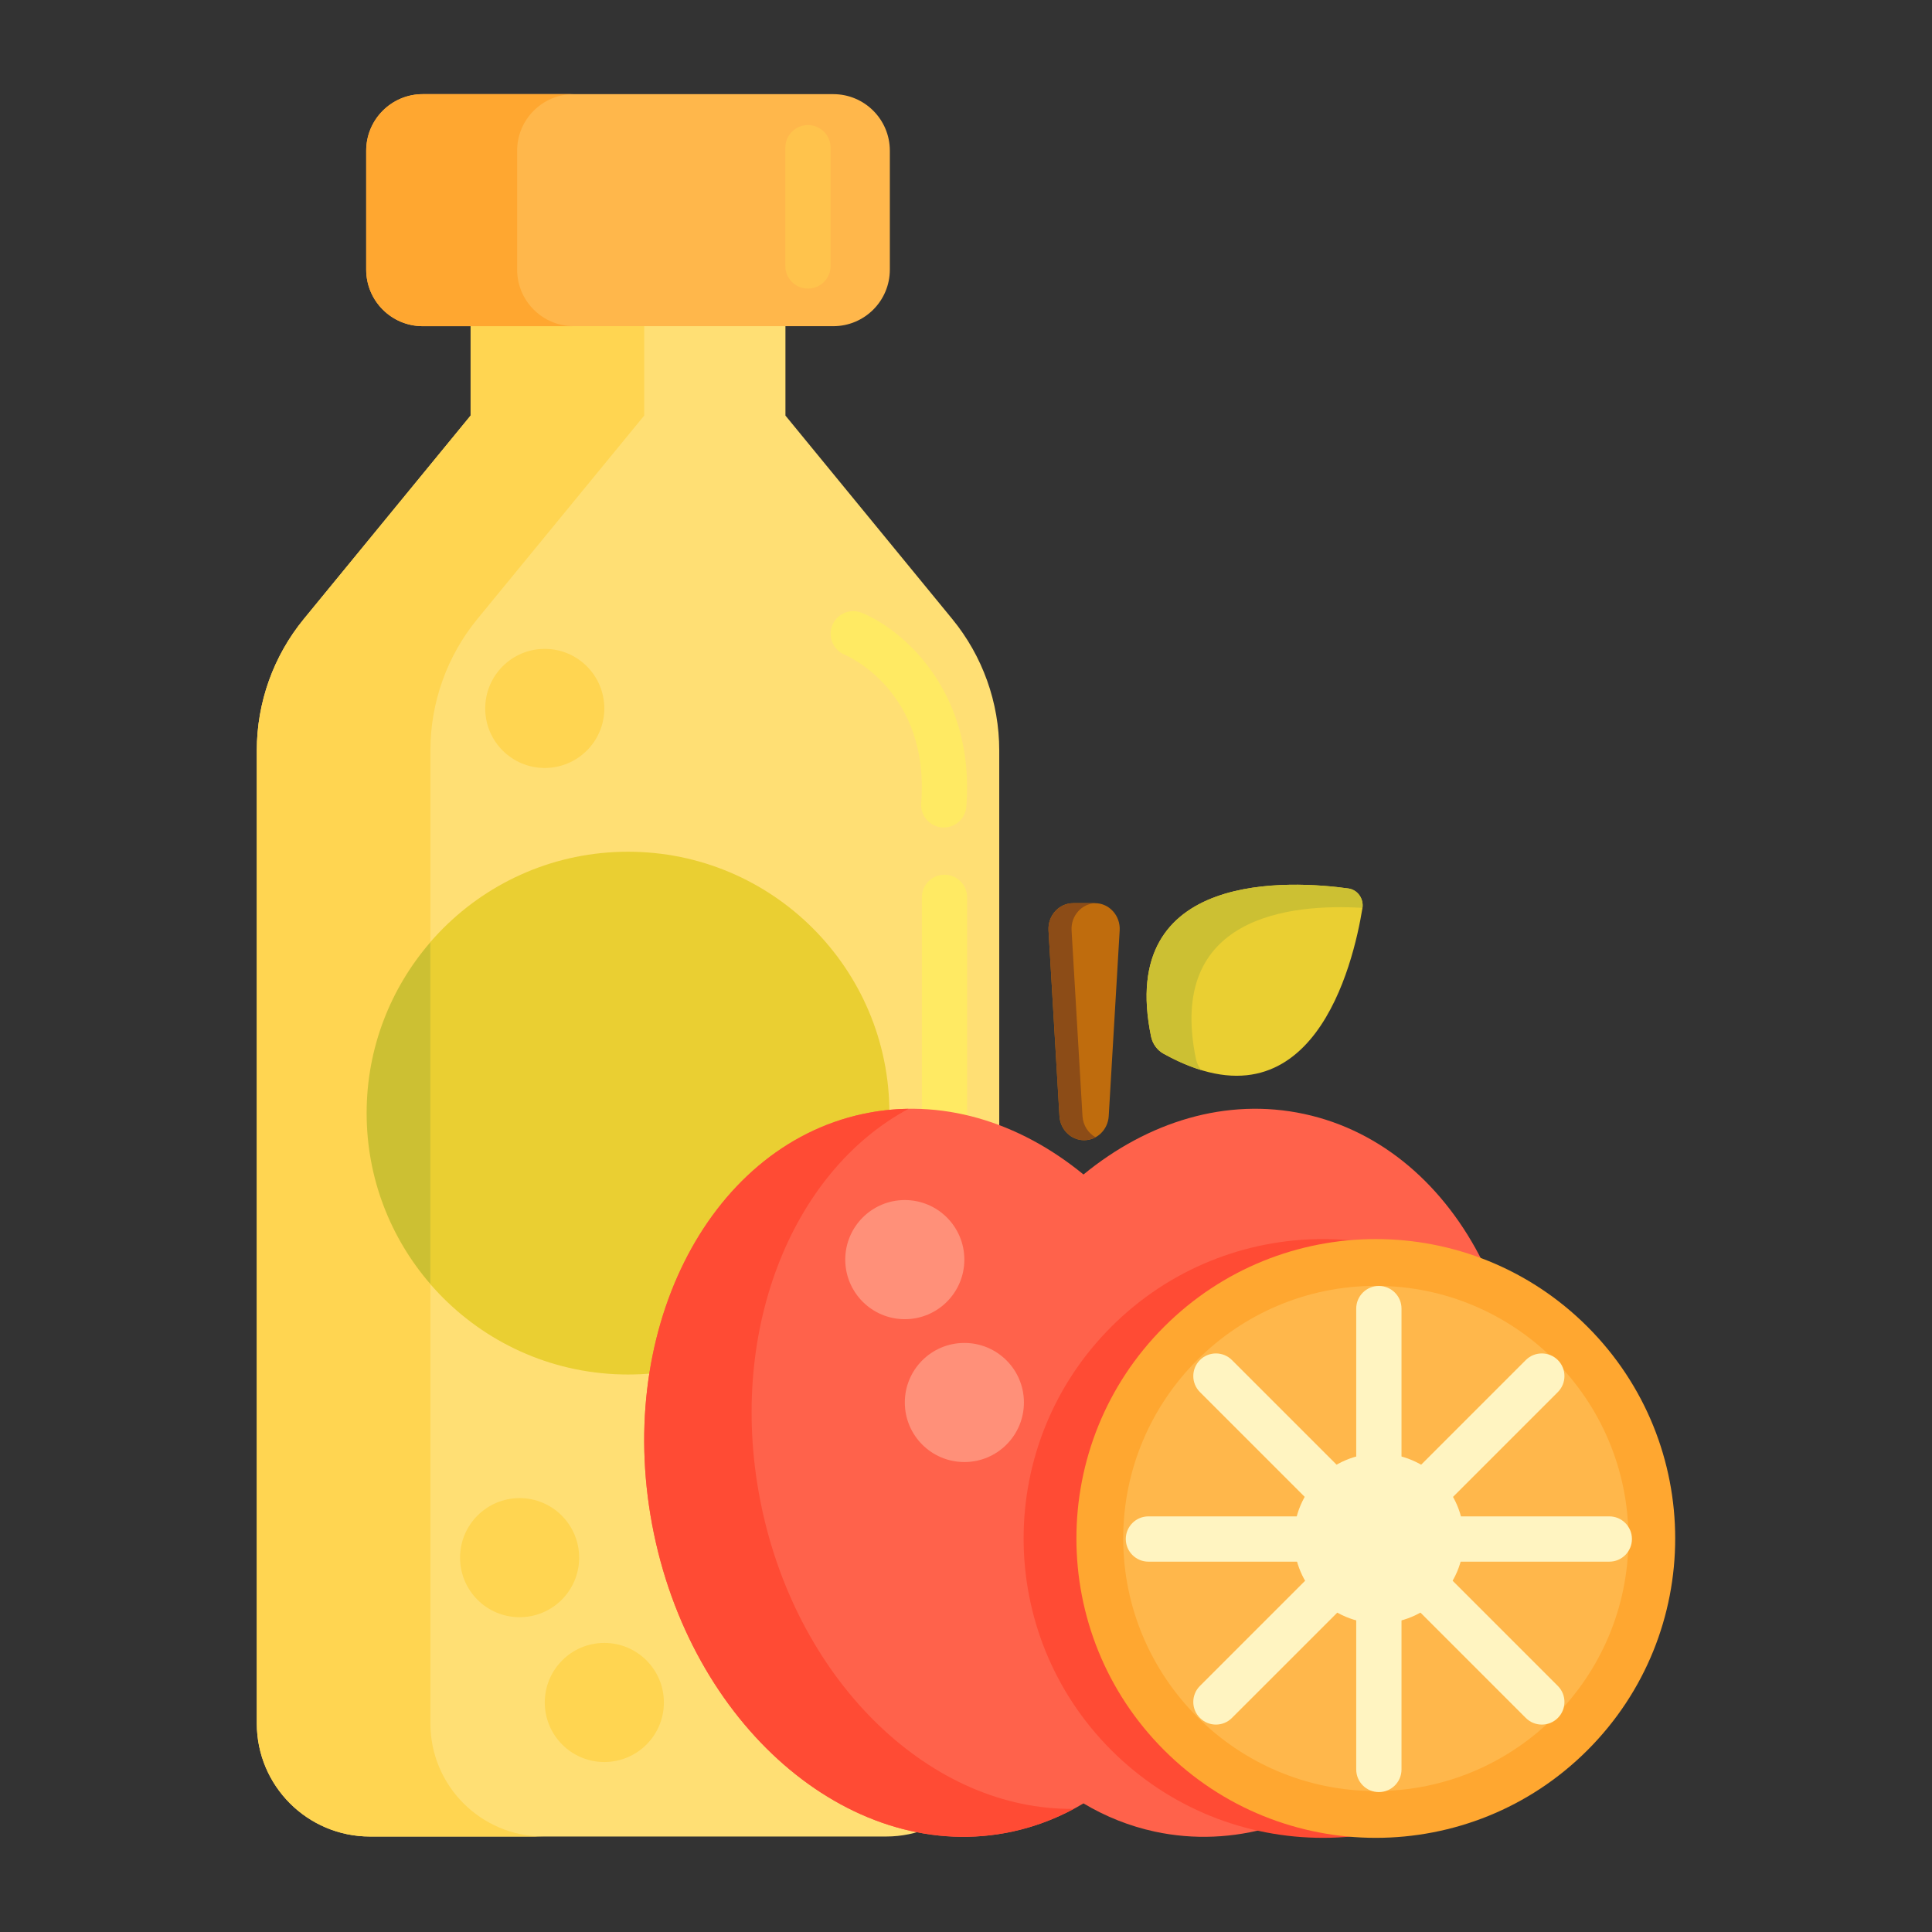 <svg xmlns="http://www.w3.org/2000/svg" width="48" height="48" viewBox="0 0 48 48" fill="none"><rect x="0" y="0" width="48" height="48" fill="#333333" stroke="none"/><g clip-path="url(#clip0_159_20559)"><path d="M19.514 10.325V4.057H11.692V10.325L7.55 15.376C6.794 16.297 6.38 17.453 6.38 18.646V42.816C6.38 44.369 7.64 45.628 9.193 45.628H22.013C23.566 45.628 24.826 44.369 24.826 42.816V18.646C24.826 17.453 24.412 16.297 23.656 15.376L19.514 10.325Z" fill="#FFDF74"></path><path d="M15.603 34.149C19.19 34.149 22.097 31.242 22.097 27.655C22.097 24.069 19.19 21.161 15.603 21.161C12.016 21.161 9.109 24.069 9.109 27.655C9.109 31.242 12.016 34.149 15.603 34.149Z" fill="#EACF32"></path><path d="M10.693 42.816V18.646C10.693 17.453 11.106 16.297 11.862 15.376L16.005 10.325V4.057H11.692V10.325L7.55 15.376C6.794 16.297 6.38 17.453 6.38 18.646V42.816C6.38 44.369 7.64 45.628 9.193 45.628H13.505C11.952 45.628 10.693 44.369 10.693 42.816Z" fill="#FFD551"></path><path d="M20.702 8.104H10.504C9.727 8.104 9.098 7.475 9.098 6.698V3.745C9.098 2.968 9.727 2.339 10.504 2.339H20.702C21.479 2.339 22.108 2.968 22.108 3.745V6.698C22.108 7.475 21.479 8.104 20.702 8.104Z" fill="#FFB74B"></path><path d="M12.848 6.698V3.745C12.848 2.968 13.477 2.339 14.254 2.339H10.504C9.727 2.339 9.098 2.968 9.098 3.745V6.698C9.098 7.475 9.727 8.104 10.504 8.104H14.254C13.477 8.104 12.848 7.475 12.848 6.698Z" fill="#FFA730"></path><path d="M10.693 23.408C9.707 24.547 9.109 26.031 9.109 27.655C9.109 29.28 9.707 30.764 10.693 31.903V23.408Z" fill="#CCC033"></path><path d="M23.449 20.559C23.434 20.559 23.419 20.559 23.405 20.558C23.095 20.534 22.863 20.263 22.887 19.954C23.101 17.19 21.07 16.302 20.983 16.265C20.698 16.145 20.562 15.817 20.68 15.531C20.798 15.245 21.123 15.108 21.41 15.225C22.406 15.63 24.232 17.158 24.009 20.04C23.986 20.335 23.739 20.559 23.449 20.559Z" fill="#FFEA63"></path><path d="M23.466 31.169C23.155 31.169 22.903 30.918 22.903 30.607V22.294C22.903 21.984 23.155 21.732 23.466 21.732C23.776 21.732 24.028 21.984 24.028 22.294V30.607C24.028 30.918 23.776 31.169 23.466 31.169Z" fill="#FFEA63"></path><path d="M20.073 7.17C19.763 7.17 19.511 6.918 19.511 6.607V3.669C19.511 3.359 19.763 3.107 20.073 3.107C20.384 3.107 20.636 3.359 20.636 3.669V6.607C20.636 6.918 20.384 7.17 20.073 7.17Z" fill="#FFC34C"></path><path d="M12.909 40.179C13.726 40.179 14.389 39.517 14.389 38.7C14.389 37.883 13.726 37.22 12.909 37.22C12.092 37.22 11.43 37.883 11.43 38.7C11.43 39.517 12.092 40.179 12.909 40.179Z" fill="#FFD551"></path><path d="M15.014 43.777C15.832 43.777 16.494 43.115 16.494 42.297C16.494 41.48 15.832 40.818 15.014 40.818C14.197 40.818 13.535 41.48 13.535 42.297C13.535 43.115 14.197 43.777 15.014 43.777Z" fill="#FFD551"></path><path d="M13.534 19.08C14.351 19.08 15.014 18.418 15.014 17.601C15.014 16.784 14.351 16.121 13.534 16.121C12.717 16.121 12.055 16.784 12.055 17.601C12.055 18.418 12.717 19.08 13.534 19.08Z" fill="#FFD551"></path><path d="M28.908 26.179C32.611 28.231 33.622 23.961 33.849 22.564C33.887 22.328 33.729 22.106 33.501 22.074C32.121 21.882 27.736 21.586 28.598 25.753C28.636 25.935 28.75 26.092 28.908 26.179Z" fill="#EACF32"></path><path d="M26.934 28.328C26.61 28.328 26.342 28.066 26.322 27.729L26.05 23.116C26.029 22.749 26.309 22.439 26.663 22.439H27.206C27.559 22.439 27.839 22.749 27.818 23.116L27.546 27.729C27.526 28.066 27.258 28.328 26.934 28.328Z" fill="#BF6C0D"></path><path d="M32.401 27.676C30.473 27.261 28.522 27.866 26.919 29.18C25.317 27.866 23.366 27.261 21.437 27.676C17.546 28.513 15.222 33.183 16.247 38.106C17.271 43.03 21.256 46.343 25.148 45.506C25.783 45.369 26.375 45.13 26.919 44.805C27.463 45.13 28.056 45.369 28.691 45.506C32.582 46.343 36.567 43.03 37.592 38.106C38.616 33.183 36.292 28.513 32.401 27.676Z" fill="#FF624B"></path><path d="M18.915 37.412C18.034 33.177 19.631 29.129 22.572 27.548C22.195 27.553 21.816 27.595 21.437 27.676C17.546 28.513 15.222 33.183 16.247 38.106C17.271 43.03 21.256 46.343 25.148 45.506C25.691 45.389 26.203 45.197 26.68 44.94C23.177 44.988 19.84 41.856 18.915 37.412Z" fill="#FF4B34"></path><path d="M26.894 27.729L26.623 23.116C26.602 22.754 26.874 22.448 27.22 22.44C27.215 22.44 27.21 22.439 27.206 22.439H26.663C26.309 22.439 26.029 22.749 26.05 23.116L26.322 27.729C26.342 28.066 26.61 28.328 26.934 28.328C27.037 28.328 27.135 28.302 27.22 28.255C27.037 28.154 26.908 27.959 26.894 27.729Z" fill="#8C4C17"></path><path d="M32.007 43.588C31.819 43.588 31.636 43.495 31.529 43.324C31.364 43.06 31.444 42.714 31.708 42.549C36.022 39.852 35.173 34.883 35.163 34.834C35.108 34.528 35.31 34.235 35.616 34.179C35.922 34.124 36.215 34.327 36.27 34.632C36.281 34.691 36.53 36.099 36.171 37.891C35.692 40.28 34.355 42.221 32.304 43.503C32.211 43.561 32.108 43.588 32.007 43.588Z" fill="#FF9079"></path><path d="M29.713 26.311C28.977 22.749 32.073 22.448 33.85 22.556C33.883 22.323 33.727 22.106 33.501 22.074C32.121 21.882 27.736 21.586 28.598 25.753C28.636 25.935 28.75 26.092 28.908 26.179C29.242 26.364 29.553 26.497 29.844 26.586C29.78 26.507 29.734 26.413 29.713 26.311Z" fill="#CCC033"></path><path d="M22.48 32.775C23.297 32.775 23.959 32.112 23.959 31.295C23.959 30.478 23.297 29.815 22.48 29.815C21.663 29.815 21 30.478 21 31.295C21 32.112 21.663 32.775 22.48 32.775Z" fill="#FF9079"></path><path d="M23.96 36.324C24.777 36.324 25.439 35.662 25.439 34.844C25.439 34.027 24.777 33.365 23.96 33.365C23.142 33.365 22.48 34.027 22.48 34.844C22.48 35.662 23.142 36.324 23.96 36.324Z" fill="#FF9079"></path><path d="M38.128 43.482C41.033 40.577 41.033 35.868 38.128 32.963C35.224 30.058 30.514 30.058 27.61 32.963C24.705 35.868 24.705 40.577 27.61 43.482C30.514 46.387 35.224 46.387 38.128 43.482Z" fill="#FF4B34"></path><path d="M39.441 43.482C42.346 40.577 42.346 35.868 39.441 32.963C36.536 30.058 31.827 30.058 28.922 32.963C26.017 35.868 26.017 40.577 28.922 43.482C31.827 46.387 36.536 46.387 39.441 43.482Z" fill="#FFA730"></path><path d="M34.182 44.498C30.722 44.498 27.906 41.683 27.906 38.222C27.906 34.762 30.722 31.947 34.182 31.947C37.642 31.947 40.458 34.762 40.458 38.222C40.458 41.683 37.643 44.498 34.182 44.498Z" fill="#FFB74B"></path><path d="M34.257 40.334C35.424 40.334 36.369 39.389 36.369 38.223C36.369 37.056 35.424 36.111 34.257 36.111C33.091 36.111 32.145 37.056 32.145 38.223C32.145 39.389 33.091 40.334 34.257 40.334Z" fill="#FFF4C1"></path><path d="M39.983 38.799H28.532C28.222 38.799 27.97 38.547 27.97 38.236C27.97 37.926 28.222 37.674 28.532 37.674H39.983C40.293 37.674 40.545 37.926 40.545 38.236C40.545 38.547 40.293 38.799 39.983 38.799Z" fill="#FFF4C1"></path><path d="M38.306 42.847C38.162 42.847 38.018 42.792 37.908 42.682L29.812 34.586C29.592 34.366 29.592 34.01 29.812 33.79C30.031 33.571 30.388 33.571 30.607 33.79L38.704 41.887C38.923 42.106 38.923 42.463 38.704 42.682C38.594 42.792 38.45 42.847 38.306 42.847Z" fill="#FFF4C1"></path><path d="M34.257 44.524C33.947 44.524 33.695 44.272 33.695 43.962V32.511C33.695 32.201 33.947 31.949 34.257 31.949C34.568 31.949 34.82 32.201 34.82 32.511V43.962C34.82 44.272 34.568 44.524 34.257 44.524Z" fill="#FFF4C1"></path><path d="M30.209 42.847C30.066 42.847 29.922 42.792 29.812 42.682C29.592 42.463 29.592 42.106 29.812 41.887L37.908 33.79C38.128 33.571 38.484 33.571 38.704 33.79C38.923 34.01 38.923 34.366 38.704 34.586L30.607 42.682C30.497 42.792 30.354 42.847 30.209 42.847Z" fill="#FFF4C1"></path></g><defs><clipPath id="clip0_159_20559"><rect width="48" height="48" fill="white"></rect></clipPath></defs></svg>